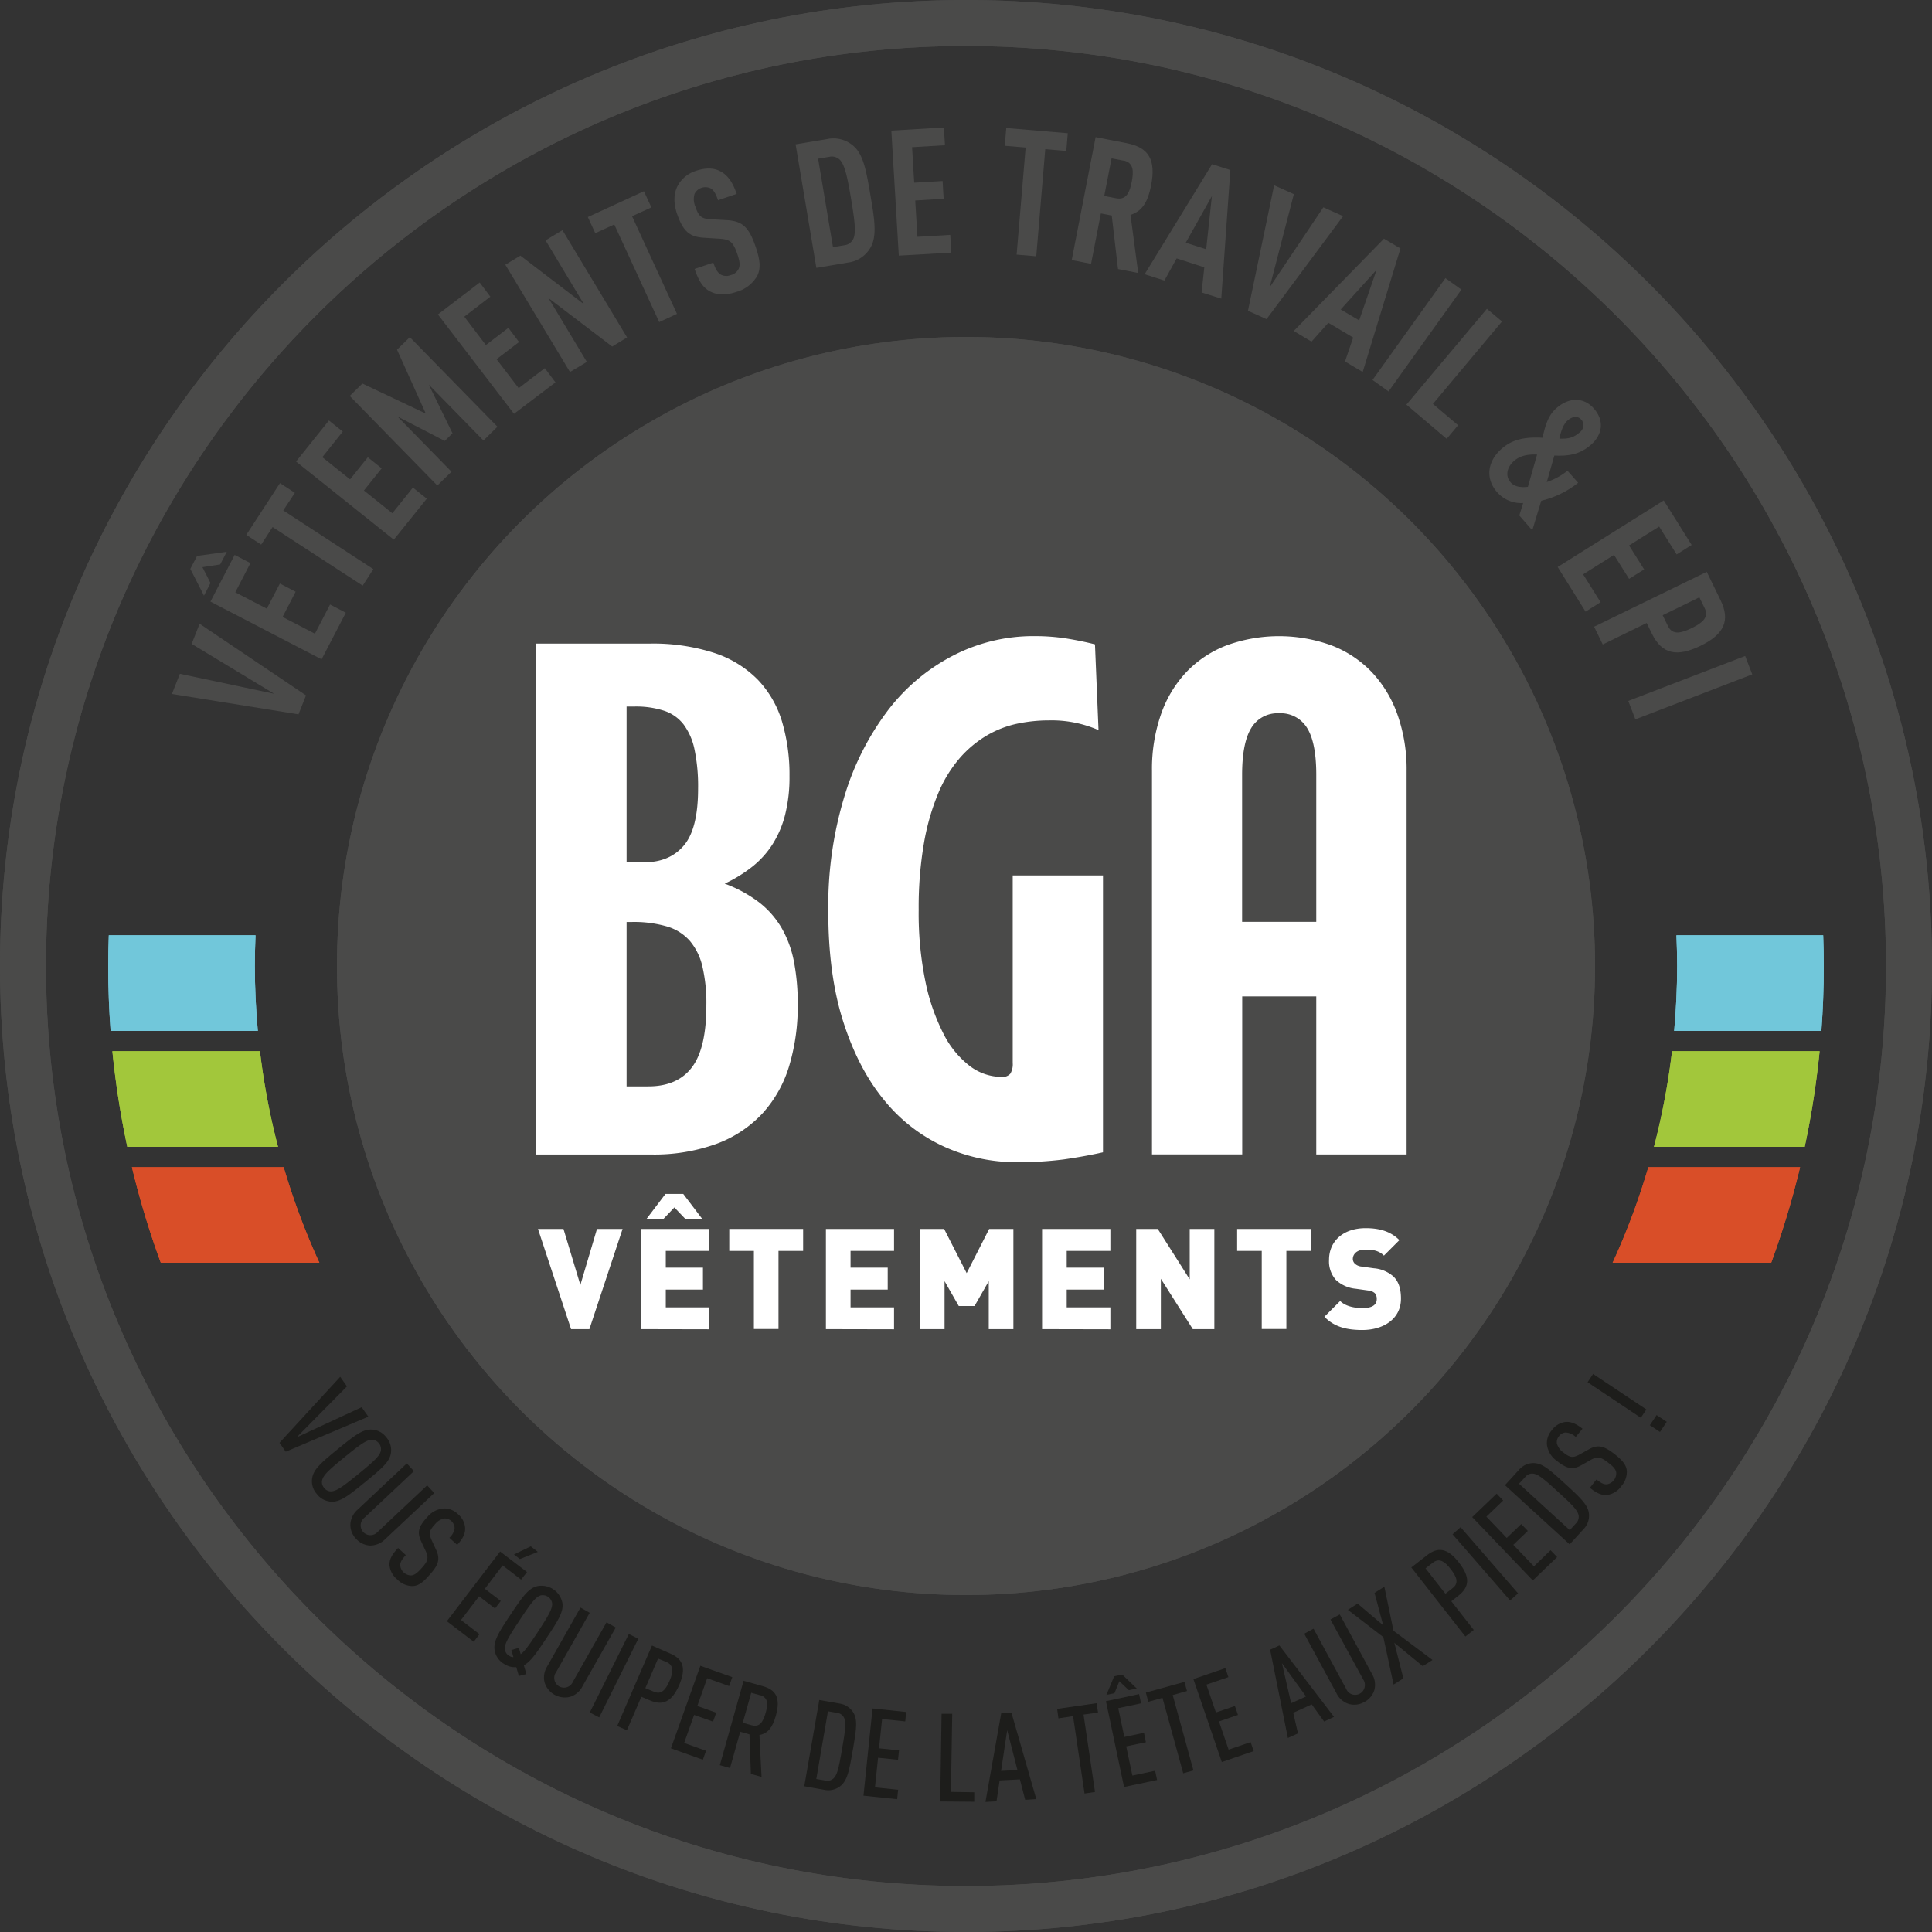 <svg id="Calque_1" data-name="Calque 1" xmlns="http://www.w3.org/2000/svg" viewBox="0 0 544.24 544.24"><rect x="0" y="0" width="544.24" height="544.24" fill="#333333" stroke="none"/><path d="M354.33,626.45c-150,0-272.12-122.07-272.12-272.12S204.28,82.21,354.33,82.21,626.45,204.28,626.45,354.33,504.38,626.45,354.33,626.45Zm0-531.29c-142.91,0-259.17,116.26-259.17,259.17S211.42,613.5,354.33,613.5,613.5,497.24,613.5,354.33,497.24,95.16,354.33,95.16Z" transform="translate(-82.21 -82.21)" style="fill:#4a4a49"/><circle cx="272.12" cy="272.12" r="177.2" style="fill:#4a4a49"/><path d="M154,354.33c0-2.9.07-5.78.19-8.65H112.86c-.1,2.87-.17,5.75-.17,8.65q0,9.23.68,18.28h41.47C154.3,366.59,154,360.49,154,354.33Z" transform="translate(-82.21 -82.21)" style="fill:#71c7da"/><path d="M155.44,378.34H113.87a244.7,244.7,0,0,0,4.2,26.93h42.46A200.33,200.33,0,0,1,155.44,378.34Z" transform="translate(-82.21 -82.21)" style="fill:#a2c73b"/><path d="M162.12,411H119.37a242.67,242.67,0,0,0,8.14,26.93h44.67A201.77,201.77,0,0,1,162.12,411Z" transform="translate(-82.21 -82.21)" style="fill:#d94e28"/><path d="M554.66,354.33c0-2.9-.08-5.78-.2-8.65H595.8c.1,2.87.17,5.75.17,8.65q0,9.23-.68,18.28H553.82C554.36,366.59,554.66,360.49,554.66,354.33Z" transform="translate(-82.21 -82.21)" style="fill:#71c7da"/><path d="M553.22,378.34h41.57a244.7,244.7,0,0,1-4.2,26.93H548.13A200.33,200.33,0,0,0,553.22,378.34Z" transform="translate(-82.21 -82.21)" style="fill:#a2c73b"/><path d="M546.54,411h42.75a242.67,242.67,0,0,1-8.14,26.93H536.48A198.55,198.55,0,0,0,546.54,411Z" transform="translate(-82.21 -82.21)" style="fill:#d94e28"/><path d="M354.33,626.45c-150,0-272.12-122.07-272.12-272.12S204.28,82.21,354.33,82.21,626.45,204.28,626.45,354.33,504.38,626.45,354.33,626.45Zm0-531.29c-142.91,0-259.17,116.26-259.17,259.17S211.42,613.5,354.33,613.5,613.5,497.24,613.5,354.33,497.24,95.16,354.33,95.16Z" transform="translate(-82.21 -82.21)" style="fill:#4a4a49"/><circle cx="272.12" cy="272.12" r="177.2" style="fill:#4a4a49"/><path d="M168.41,278.1l-2.11,5.34-35.66-5.74,2.24-5.68,26.54,5.62L136.2,263.59l2.24-5.67Z" transform="translate(-82.21 -82.21)" style="fill:#4a4a49"/><path d="M144.24,241.21l-5,.77,2.26,4.47L139.67,250l-3.85-7.53,1.9-3.65,8.37-1.18Zm28.56,26.73-31.31-16.26,6.82-13.15,4.45,2.3-4.27,8.23,8.88,4.61,3.68-7.08,4.44,2.31-3.68,7.1,9.11,4.72,4.27-8.22,4.44,2.31Z" transform="translate(-82.21 -82.21)" style="fill:#4a4a49"/><path d="M162,226l25.38,16.53-3,4.65L159,230.68l-3.21,4.94-4.2-2.74,9.49-14.57,4.2,2.73Z" transform="translate(-82.21 -82.21)" style="fill:#4a4a49"/><path d="M193.15,234.23l-27.54-22,9.26-11.57,3.9,3.13L173,211l7.82,6.25,5-6.23,3.91,3.13-5,6.23,8,6.41,5.8-7.23,3.9,3.13Z" transform="translate(-82.21 -82.21)" style="fill:#4a4a49"/><path d="M218.4,206.3,203,190.56l6.68,13.71-2.19,2.15-13.31-6.88L209.4,215.1l-4,3.88-24.67-25.23,3.57-3.5,17.86,8.47-8.11-18,3.61-3.53,24.68,25.23Z" transform="translate(-82.21 -82.21)" style="fill:#4a4a49"/><path d="M227,198.79l-21.43-28,11.77-9,3,4L213,171.41l6.08,8,6.34-4.85,3,4-6.33,4.84,6.23,8.15,7.36-5.63,3,4Z" transform="translate(-82.21 -82.21)" style="fill:#4a4a49"/><path d="M254.66,179.83l-17.95-13.66,10.82,18L242.77,187l-18.21-30.22,4.24-2.56,17.91,13.69-10.82-18,4.76-2.87,18.21,30.23Z" transform="translate(-82.21 -82.21)" style="fill:#4a4a49"/><path d="M260.26,143.12l12.65,27.5-5,2.32-12.66-27.5-5.35,2.46-2.1-4.55,15.8-7.27,2.1,4.55Z" transform="translate(-82.21 -82.21)" style="fill:#4a4a49"/><path d="M295.48,160a9.78,9.78,0,0,1-5.77,4.42c-2.91,1-5.34.92-7.23,0-2.14-1-3.4-2.93-4.6-6.45l5.26-1.78c.61,1.78,1.18,2.84,2.21,3.43a3.38,3.38,0,0,0,2.75.07,3.31,3.31,0,0,0,2.21-1.8c.44-1,.24-2.23-.36-4-1.21-3.57-2.07-4.22-5-4.43l-4.55-.29c-3.86-.26-5.74-1.66-7.5-6.82-1-3-.95-5.75.32-8a8.84,8.84,0,0,1,5-4c2.68-.91,4.89-.87,6.69,0,2.31,1.1,3.73,3.29,4.82,6.48l-5.26,1.78c-.51-1.5-1-2.64-2-3.3a3.42,3.42,0,0,0-4.6,1.5v0a5.28,5.28,0,0,0,.22,3.59c.93,2.72,1.64,3.42,4.3,3.56l4.48.26c4.53.24,6.35,2,8.26,7.67C296.3,155.35,296.61,157.81,295.48,160Z" transform="translate(-82.21 -82.21)" style="fill:#4a4a49"/><path d="M327.29,152.18a8.47,8.47,0,0,1-6.26,4l-8.85,1.49-5.85-34.8,8.85-1.48a8.47,8.47,0,0,1,7.23,1.75c3.07,2.44,3.86,7.39,5,14.08S329.39,148.86,327.29,152.18Zm-8.4-24.86a3.23,3.23,0,0,0-3-.95l-3.22.54,4.19,24.92,3.22-.54a3.21,3.21,0,0,0,2.55-1.88c.76-1.79.33-5.24-.69-11.3S320.18,128.76,318.89,127.32Z" transform="translate(-82.21 -82.21)" style="fill:#4a4a49"/><path d="M335.4,154.22,333.3,119l14.8-.88.3,5-9.26.55.6,10,8-.47.29,5-8,.48.61,10.24,9.25-.55.3,5Z" transform="translate(-82.21 -82.21)" style="fill:#4a4a49"/><path d="M376.66,124.23l-2.54,30.17-5.53-.47,2.54-30.16-5.88-.5.42-5L383,119.74l-.42,5Z" transform="translate(-82.21 -82.21)" style="fill:#4a4a49"/><path d="M397.15,158l-1.77-15.08-3.06-.59-2.76,14.2-5.45-1.06,6.73-34.63,8.76,1.7c6.32,1.23,8.26,4.78,6.87,11.93-.84,4.28-2.31,7.18-5.8,8.27l2.17,16.37Zm1.54-30.54-3.35-.65-2.07,10.6,3.36.65c2.92.57,3.83-1.78,4.39-4.64s.59-5.42-2.33-6Z" transform="translate(-82.21 -82.21)" style="fill:#4a4a49"/><path d="M420.7,164.6l.76-7.09L413.67,155l-3.45,6.24-5.57-1.78,19-31,5.15,1.65-2.56,36.22Zm2.9-27.16-7.37,13.14,5.76,1.84Z" transform="translate(-82.21 -82.21)" style="fill:#4a4a49"/><path d="M439,172.11l-5.24-2.35,7.37-35.36,5.56,2.5-6.82,26.26L455,140.61l5.56,2.49Z" transform="translate(-82.21 -82.21)" style="fill:#4a4a49"/><path d="M461.09,184.05l2.31-6.75-7-4.16-4.74,5.31-5-3,25.41-26,4.65,2.75L466.08,187ZM470,158.21l-10.11,11.18,5.2,3.07Z" transform="translate(-82.21 -82.21)" style="fill:#4a4a49"/><path d="M468.85,189.25l20.53-28.69,4.51,3.23-20.53,28.69Z" transform="translate(-82.21 -82.21)" style="fill:#4a4a49"/><path d="M478.39,196.2l22.68-27,4.25,3.57L485.86,196l7.09,6-3.21,3.83Z" transform="translate(-82.21 -82.21)" style="fill:#4a4a49"/><path d="M510.2,227.42l1.08-3.51a9,9,0,0,1-7.4-3.13c-3.16-3.62-2.87-8.48,1.39-12.2,3-2.64,6.68-3.34,11.47-3.05.82-3.74,1.67-6.38,3.91-8.34,3.92-3.42,8-2.83,10.56.12,3.16,3.62,2.23,7.53-.87,10.23s-6.29,3.19-10.28,3L517.94,218a19.13,19.13,0,0,0,5.83-3.18l3,3.39a26.79,26.79,0,0,1-10.39,5.06l-2.53,8.33Zm5-17.15c-2.9-.16-5,.47-6.48,1.78-2.09,1.82-2.5,4.29-1,6,1,1.19,2.66,1.55,4.89,1.31Zm12.47-9.83c-1-1.12-2.43-1-3.81.17-1.16,1-1.87,2.75-2.38,5.17,2.34.06,3.87-.16,5.66-1.72a2.52,2.52,0,0,0,.66-3.49l-.1-.13Z" transform="translate(-82.21 -82.21)" style="fill:#4a4a49"/><path d="M521,241.93l29.88-18.75,7.87,12.54-4.23,2.67-4.93-7.85-8.48,5.32,4.25,6.75-4.24,2.66-4.25-6.75-8.7,5.48,4.92,7.85-4.23,2.66Z" transform="translate(-82.21 -82.21)" style="fill:#4a4a49"/><path d="M547.54,260.7l-1.46-3-12.38,6.05-2.43-5L563,243.29l3.89,8c2.8,5.74,1,9.6-5.64,12.84C554.82,267.24,550.48,266.71,547.54,260.7Zm14.88-7.16-1.5-3.07-10.34,5.05,1.5,3.07c1.31,2.67,3.86,1.92,6.67.55s5-2.93,3.67-5.6Z" transform="translate(-82.21 -82.21)" style="fill:#4a4a49"/><path d="M540.89,279.66,573.82,267l2,5.18-32.93,12.67Z" transform="translate(-82.21 -82.21)" style="fill:#4a4a49"/><path d="M162.7,491.15l-1.76-2.5,17.11-18.6,1.9,2.7-14.19,14.37,18.33-8.5,1.88,2.66Z" transform="translate(-82.21 -82.21)" style="fill:#1d1d1b"/><path d="M175.5,505.22a5.45,5.45,0,0,1-4.06-2.19,5.36,5.36,0,0,1-1.3-4.4c.38-2.5,2.49-4.35,7.27-8.25s7-5.59,9.56-5.46a5.38,5.38,0,0,1,4.05,2.17,5.48,5.48,0,0,1,1.32,4.42c-.38,2.5-2.52,4.33-7.3,8.23S178,505.36,175.5,505.22Zm14-14.3a2.68,2.68,0,0,0-2.55-3.15c-1.46.08-3.11,1.19-7.65,4.89s-6,5.09-6.34,6.5a2.36,2.36,0,0,0,.55,2.16,2.33,2.33,0,0,0,2,1c1.47-.07,3.11-1.18,7.65-4.88s6-5.1,6.33-6.52Z" transform="translate(-82.21 -82.21)" style="fill:#1d1d1b"/><path d="M186.52,517.59a5.7,5.7,0,0,1-4-1.9,5.63,5.63,0,0,1-1.61-4.09,5.87,5.87,0,0,1,2-4.09l13.9-13.06,2,2.18-14,13.17a2.74,2.74,0,1,0,3.73,4l14-13.17,2,2.17-13.9,13.06A5.93,5.93,0,0,1,186.52,517.59Z" transform="translate(-82.21 -82.21)" style="fill:#1d1d1b"/><path d="M198.31,529a6.09,6.09,0,0,1-4.21-1.88,5.9,5.9,0,0,1-2.17-4c-.06-1.61.62-2.92,2.42-4.85l2.18,2c-1.1,1.19-1.59,2-1.58,2.93A3.15,3.15,0,0,0,198,526c1-.08,1.71-.68,2.82-1.87,1.93-2.09,2.22-3,1.31-5l-1.29-2.75c-1.14-2.48-.81-4.07,1.73-6.81a6.63,6.63,0,0,1,4.82-2.44,5.54,5.54,0,0,1,3.84,1.62,5.61,5.61,0,0,1,2,3.82c.09,1.74-.71,3.17-2.24,4.82l-2.19-2a4.38,4.38,0,0,0,1.47-2.7,2.81,2.81,0,0,0-2.83-2.74,4.38,4.38,0,0,0-2.64,1.58c-1.65,1.78-1.86,2.57-1,4.52l1.26,2.73c1.28,2.75.58,4.47-2.06,7.31C201.34,528,200,529,198.31,529Z" transform="translate(-82.21 -82.21)" style="fill:#1d1d1b"/><path d="M208.09,538.9l15-19.63,7.58,5.78L229,527.18l-5.21-4-5,6.59,4.49,3.43-1.62,2.12-4.49-3.43-5.1,6.67,5.21,4-1.62,2.13Zm20.57-17.51L227,520.1l4.72-2.29,2,1.56Z" transform="translate(-82.21 -82.21)" style="fill:#1d1d1b"/><path d="M228.37,554.33l-.72-2.48a5.51,5.51,0,0,1-3.56-1,5.39,5.39,0,0,1-2.55-3.82c-.38-2.49,1.09-4.89,4.5-10s5.06-7.43,7.51-8a6,6,0,0,1,7.08,4.7c.38,2.5-1.12,4.88-4.53,10-2.9,4.36-4.45,6.58-6.33,7.58l.73,2.48Zm9.38-20.45a2.68,2.68,0,0,0-3-2.29,1.7,1.7,0,0,0-.31.06c-1.42.52-2.63,2.09-5.87,7s-4.22,6.6-4.14,8.11a2.33,2.33,0,0,0,1.18,1.86,2.18,2.18,0,0,0,1.23.41l-.58-2,2.12-.63.51,1.8c1.09-.82,2.21-2.33,4.76-6.17C236.85,537.11,237.83,535.39,237.75,533.88Z" transform="translate(-82.21 -82.21)" style="fill:#1d1d1b"/><path d="M242.78,560.21a6,6,0,0,1-7.16-4.05,5.83,5.83,0,0,1,.72-4.5l9.39-16.6,2.6,1.47-9.48,16.75a2.74,2.74,0,0,0,4.46,3.19,3.05,3.05,0,0,0,.28-.5l9.48-16.76,2.6,1.47-9.4,16.6A5.83,5.83,0,0,1,242.78,560.21Z" transform="translate(-82.21 -82.21)" style="fill:#1d1d1b"/><path d="M248.35,564.62l11-22.11,2.67,1.33L251,566Z" transform="translate(-82.21 -82.21)" style="fill:#1d1d1b"/><path d="M265.24,561.19l-2.36-1-4.07,9.42-2.74-1.18,9.8-22.67L271,548c3.43,1.48,4.7,3.88,2.53,8.91C271.47,561.54,269,562.81,265.24,561.19ZM270,550.42l-2.42-1L264,557.76l2.42,1c2.1.91,3.31-.57,4.38-3S272.07,551.33,270,550.42Z" transform="translate(-82.21 -82.21)" style="fill:#1d1d1b"/><path d="M271.21,574.71l8.29-23.25,9,3.2-.9,2.51-6.18-2.2-2.78,7.81,5.33,1.9-.9,2.51-5.33-1.89-2.81,7.9,6.17,2.2-.9,2.52Z" transform="translate(-82.21 -82.21)" style="fill:#1d1d1b"/><path d="M293.73,581.92l-.39-11.14-2.61-.74-2.87,10.22-2.87-.81,6.69-23.77,5.38,1.51c3.6,1,5.16,3.15,3.7,8.36-.93,3.31-2.28,5-4.62,5.4l.6,11.81Zm2.64-22.15-2.54-.71-2.38,8.45,2.54.71c2.2.62,3.18-.94,3.9-3.48s.68-4.35-1.52-5Z" transform="translate(-82.21 -82.21)" style="fill:#1d1d1b"/><path d="M318.87,585.4a5.44,5.44,0,0,1-4.46,1l-5.64-1L313,561.09l5.64,1a5.49,5.49,0,0,1,3.88,2.43c1.36,2.09.94,4.77-.09,10.75S320.86,583.88,318.87,585.4Zm1.06-19.4a2.5,2.5,0,0,0-1.89-1.28l-2.6-.44-3.28,19.07,2.6.44a2.47,2.47,0,0,0,2.21-.57c1.09-1,1.51-2.87,2.47-8.44S320.62,567.26,319.93,566Z" transform="translate(-82.21 -82.21)" style="fill:#1d1d1b"/><path d="M325.45,588.05,328,563.48l9.49,1-.28,2.65-6.52-.67-.86,8.24,5.63.59-.28,2.65-5.62-.58-.87,8.35,6.52.68-.27,2.65Z" transform="translate(-82.21 -82.21)" style="fill:#1d1d1b"/><path d="M347.06,589.68l.39-24.7h3l-.36,22,6.56.11v2.67Z" transform="translate(-82.21 -82.21)" style="fill:#1d1d1b"/><path d="M371,589.22l-1.49-5.76-5.71.3-.87,5.88-3.12.17,4.44-25,2.88-.15,7,24.35Zm-5.07-19.63-1.72,11.48,4.61-.25Z" transform="translate(-82.21 -82.21)" style="fill:#1d1d1b"/><path d="M387.44,565.2l3.23,21.8-2.95.44-3.23-21.79-4.12.62L380,563.6l11.13-1.6.39,2.64Z" transform="translate(-82.21 -82.21)" style="fill:#1d1d1b"/><path d="M398.85,585.6l-5.1-24.17,9.34-2,.55,2.61-6.42,1.36,1.71,8.11,5.54-1.17L405,573l-5.54,1.16,1.74,8.22,6.41-1.35.55,2.61Zm1.34-27.27-2.66-2.52-1.38,3.37-2.27.48,2.19-5.25,2.27-.48,4.09,3.93Z" transform="translate(-82.21 -82.21)" style="fill:#1d1d1b"/><path d="M412.56,559.71l5.84,21.23-2.88.8-5.84-21.24-4,1.1L405,559l10.87-3,.71,2.57Z" transform="translate(-82.21 -82.21)" style="fill:#1d1d1b"/><path d="M426.39,578.57l-8-23.36,9-3.09.86,2.53-6.2,2.12,2.68,7.84,5.35-1.82.86,2.52-5.35,1.83,2.72,7.94,6.2-2.12.86,2.53Z" transform="translate(-82.21 -82.21)" style="fill:#1d1d1b"/><path d="M455.21,567.16l-3.49-4.82-5.21,2.36,1.34,5.8L445,571.79l-5-24.87,2.62-1.19L458,565.85Zm-11.88-16.44L445.92,562l4.2-1.9Z" transform="translate(-82.21 -82.21)" style="fill:#1d1d1b"/><path d="M469.37,558.28a5.74,5.74,0,0,1-2.86,3.4,5.66,5.66,0,0,1-4.37.52,5.8,5.8,0,0,1-3.44-3l-9.09-16.77,2.62-1.42,9.18,16.92a2.73,2.73,0,0,0,3.56,1.52l.27-.12a2.79,2.79,0,0,0,1.13-3.78,1.59,1.59,0,0,0-.13-.22L457,538.42l2.62-1.42,9.09,16.77A5.89,5.89,0,0,1,469.37,558.28Z" transform="translate(-82.21 -82.21)" style="fill:#1d1d1b"/><path d="M483,551.57,475,545l2.54,10-2.75,1.75-2.89-13.37-10-7.69,2.75-1.75,7.2,6.11-2.43-9.13,2.76-1.75,2.57,12.41,11,8.24Z" transform="translate(-82.21 -82.21)" style="fill:#1d1d1b"/><path d="M493.05,531.7l-2,1.58,6.32,8.09L495,543.21l-15.22-19.45,4.38-3.42c2.95-2.31,5.66-2.28,9,2C496.34,526.4,496.27,529.18,493.05,531.7Zm-7.19-9.3-2.08,1.6,5.6,7.16,2.08-1.62c1.8-1.42,1.07-3.18-.59-5.32S487.66,521,485.86,522.4Z" transform="translate(-82.21 -82.21)" style="fill:#1d1d1b"/><path d="M507.6,533.05l-16.21-18.64,2.26-2,16.2,18.65Z" transform="translate(-82.21 -82.21)" style="fill:#1d1d1b"/><path d="M514,527.41l-17.08-17.84,6.89-6.6,1.84,1.93-4.73,4.54,5.73,6,4.09-3.91,1.85,1.93-4.09,3.91,5.81,6.07L519,518.9l1.85,1.93Z" transform="translate(-82.21 -82.21)" style="fill:#1d1d1b"/><path d="M529.82,508.73a5.45,5.45,0,0,1-1.58,4.29l-3.86,4.23-18.23-16.67,3.86-4.23a5.45,5.45,0,0,1,4.14-2c2.5,0,4.52,1.78,9,5.88S529.61,506.23,529.82,508.73ZM514,497.32a2.52,2.52,0,0,0-2.1.91l-1.78,1.94,14.29,13.07,1.78-1.94a2.53,2.53,0,0,0,.72-2.17c-.27-1.47-1.6-2.83-5.78-6.65S515.49,497.46,514,497.32Z" transform="translate(-82.21 -82.21)" style="fill:#1d1d1b"/><path d="M540.48,496.5a6.09,6.09,0,0,1-1.55,4.35,5.89,5.89,0,0,1-3.86,2.47c-1.61.18-3-.4-5-2l1.86-2.34c1.28,1,2.09,1.44,3,1.35a3.17,3.17,0,0,0,2.57-3.28c-.16-1-.81-1.66-2.09-2.67-2.23-1.77-3.17-2-5.07-.93l-2.64,1.49c-2.39,1.34-4,1.13-6.93-1.2a6.63,6.63,0,0,1-2.8-4.62,5.53,5.53,0,0,1,1.32-3.95A5.69,5.69,0,0,1,523,482.8c1.73-.22,3.21.48,5,1.88L526.08,487a4.31,4.31,0,0,0-2.81-1.25,2.42,2.42,0,0,0-1.9,1.05,2.51,2.51,0,0,0-.59,2,4.42,4.42,0,0,0,1.77,2.52c1.9,1.51,2.71,1.66,4.59.63l2.63-1.46c2.64-1.49,4.41-.93,7.45,1.49C539.23,493.56,540.29,494.84,540.48,496.5Z" transform="translate(-82.21 -82.21)" style="fill:#1d1d1b"/><path d="M544.43,481.59l-15-10,1.55-2.34,15,10Zm5.4,4-2.86-1.9,1.9-2.86,2.86,1.9Z" transform="translate(-82.21 -82.21)" style="fill:#1d1d1b"/><path d="M154,354.33c0-2.9.07-5.78.19-8.65H112.86c-.1,2.87-.17,5.75-.17,8.65q0,9.23.68,18.28h41.47C154.3,366.59,154,360.49,154,354.33Z" transform="translate(-82.21 -82.21)" style="fill:#71c7da"/><path d="M155.44,378.34H113.87a244.7,244.7,0,0,0,4.2,26.93h42.46A200.33,200.33,0,0,1,155.44,378.34Z" transform="translate(-82.21 -82.21)" style="fill:#a2c73b"/><path d="M162.12,411H119.37a242.67,242.67,0,0,0,8.14,26.93h44.67A201.77,201.77,0,0,1,162.12,411Z" transform="translate(-82.21 -82.21)" style="fill:#d94e28"/><path d="M554.66,354.33c0-2.9-.08-5.78-.2-8.65H595.8c.1,2.87.17,5.75.17,8.65q0,9.23-.68,18.28H553.82C554.36,366.59,554.66,360.49,554.66,354.33Z" transform="translate(-82.21 -82.21)" style="fill:#71c7da"/><path d="M553.22,378.34h41.57a244.7,244.7,0,0,1-4.2,26.93H548.13A200.33,200.33,0,0,0,553.22,378.34Z" transform="translate(-82.21 -82.21)" style="fill:#a2c73b"/><path d="M546.54,411h42.75a242.67,242.67,0,0,1-8.14,26.93H536.48A198.55,198.55,0,0,0,546.54,411Z" transform="translate(-82.21 -82.21)" style="fill:#d94e28"/><path d="M265.05,263.51a56,56,0,0,1,18.4,2.64,30.52,30.52,0,0,1,12.24,7.54,29.24,29.24,0,0,1,6.81,11.77,52.44,52.44,0,0,1,2.11,15.4,43.26,43.26,0,0,1-1.22,10.81,28.64,28.64,0,0,1-3.53,8.33,25.66,25.66,0,0,1-5.7,6.33,39.32,39.32,0,0,1-7.8,4.8,37.28,37.28,0,0,1,9.7,5.28,25.3,25.3,0,0,1,6.33,7.22,30.42,30.42,0,0,1,3.48,9.5,62,62,0,0,1,1.06,12,58.53,58.53,0,0,1-2.38,17.25,34.61,34.61,0,0,1-7.43,13.34,33.47,33.47,0,0,1-12.93,8.65,51.46,51.46,0,0,1-18.72,3.06H233.29V263.51Zm-6.33,17.73v43.88h4.95c4.79,0,8.51-1.58,11.19-4.75s4-8.51,4-16a50.79,50.79,0,0,0-1-11,17.77,17.77,0,0,0-3.11-7.12,11.48,11.48,0,0,0-5.54-3.85,25.56,25.56,0,0,0-8.28-1.16Zm0,107h6.12q8.22,0,12.29-5.38t4.06-17.51a45.07,45.07,0,0,0-1.11-10.86,17.13,17.13,0,0,0-3.54-7.23,13.76,13.76,0,0,0-6.43-4.06,33.18,33.18,0,0,0-9.81-1.27h-1.58Z" transform="translate(-82.21 -82.21)" style="fill:#fff"/><path d="M341,338.52a95.35,95.35,0,0,0,1.89,20.15A57.36,57.36,0,0,0,348,373.44a26.38,26.38,0,0,0,7.41,9.07,14.94,14.94,0,0,0,8.93,3.06,2.92,2.92,0,0,0,2.47-.9,5.08,5.08,0,0,0,.68-3V328.81h25.43v78c-3.39.77-7.07,1.43-11,2a99.43,99.43,0,0,1-13.25.79A49.16,49.16,0,0,1,348,405.14,46.66,46.66,0,0,1,331.18,392q-7.19-8.75-11.43-22t-4.21-31.22a106,106,0,0,1,4.59-32.39A76.55,76.55,0,0,1,332.58,282,54.72,54.72,0,0,1,351,266.73a49.13,49.13,0,0,1,22.47-5.33,57.64,57.64,0,0,1,9.28.69q4.22.69,7.91,1.63l1,24.16a33,33,0,0,0-14-2.74,43.19,43.19,0,0,0-9,.95,28.76,28.76,0,0,0-8.49,3.32,31.14,31.14,0,0,0-7.54,6.28,36.82,36.82,0,0,0-6.07,9.86,65.27,65.27,0,0,0-4.06,14.09A106.62,106.62,0,0,0,341,338.52Z" transform="translate(-82.21 -82.21)" style="fill:#fff"/><path d="M406.72,299.38a46.87,46.87,0,0,1,2.53-15.93,33.29,33.29,0,0,1,7.23-12A31.17,31.17,0,0,1,427.76,264a43.31,43.31,0,0,1,29.49,0,31.08,31.08,0,0,1,11.34,7.49,33.87,33.87,0,0,1,7.28,12,46.19,46.19,0,0,1,2.58,15.93v108H453V362.89H432.14V407.4H406.72ZM453,300.44q0-9-2.57-13.14a8.68,8.68,0,0,0-7.93-4.16,8.57,8.57,0,0,0-7.82,4.16q-2.56,4.17-2.57,13.14v41.45H453Z" transform="translate(-82.21 -82.21)" style="fill:#fff"/><path d="M248.24,456.63h-5.16l-9.32-28.23h7.18l4.76,15.78,4.68-15.78h7.21Z" transform="translate(-82.21 -82.21)" style="fill:#fff"/><path d="M262.82,456.63V428.4H282v6.19H269.76v4.72h10.47v6.18H269.76v5H282v6.18Zm12.49-31-3.13-3.29-3.13,3.29h-4.76l5.39-7.1h5l5.39,7.1Z" transform="translate(-82.21 -82.21)" style="fill:#fff"/><path d="M301.51,434.59v22h-6.93v-22h-6.94V428.4h20.81v6.19Z" transform="translate(-82.21 -82.21)" style="fill:#fff"/><path d="M314.87,456.63V428.4h19.19v6.19H321.81v4.72h10.47v6.18H321.81v5h12.25v6.18Z" transform="translate(-82.21 -82.21)" style="fill:#fff"/><path d="M360.74,456.63V443.11l-4,7h-4.45l-4-7v13.52h-6.94V428.4h6.82l6.35,12.45,6.34-12.45h6.82v28.23Z" transform="translate(-82.21 -82.21)" style="fill:#fff"/><path d="M375.76,456.63V428.4H395v6.19H382.7v4.72h10.47v6.18H382.7v5H395v6.18Z" transform="translate(-82.21 -82.21)" style="fill:#fff"/><path d="M418.22,456.63l-9-14.19v14.19h-6.94V428.4h6.07l9,14.2V428.4h6.94v28.23Z" transform="translate(-82.21 -82.21)" style="fill:#fff"/><path d="M444.58,434.59v22h-6.94v-22h-6.93V428.4h20.81v6.19Z" transform="translate(-82.21 -82.21)" style="fill:#fff"/><path d="M466,456.87c-4.32,0-7.85-.79-10.71-3.73l4.44-4.44c1.47,1.47,4,2,6.31,2,2.73,0,4-.92,4-2.54a2.36,2.36,0,0,0-.55-1.67,3.22,3.22,0,0,0-1.87-.75l-3.41-.48a9.5,9.5,0,0,1-5.67-2.49,7.85,7.85,0,0,1-1.94-5.67c0-5.16,3.89-8.92,10.31-8.92,4,0,7.09.95,9.51,3.37l-4.36,4.36c-1.78-1.79-4.12-1.67-5.35-1.67-2.42,0-3.41,1.39-3.41,2.62a1.85,1.85,0,0,0,.56,1.31,3.19,3.19,0,0,0,1.94.83l3.41.48a9.37,9.37,0,0,1,5.55,2.34c1.5,1.46,2.1,3.56,2.1,6.18C476.89,453.74,471.93,456.87,466,456.87Z" transform="translate(-82.21 -82.21)" style="fill:#fff"/></svg>